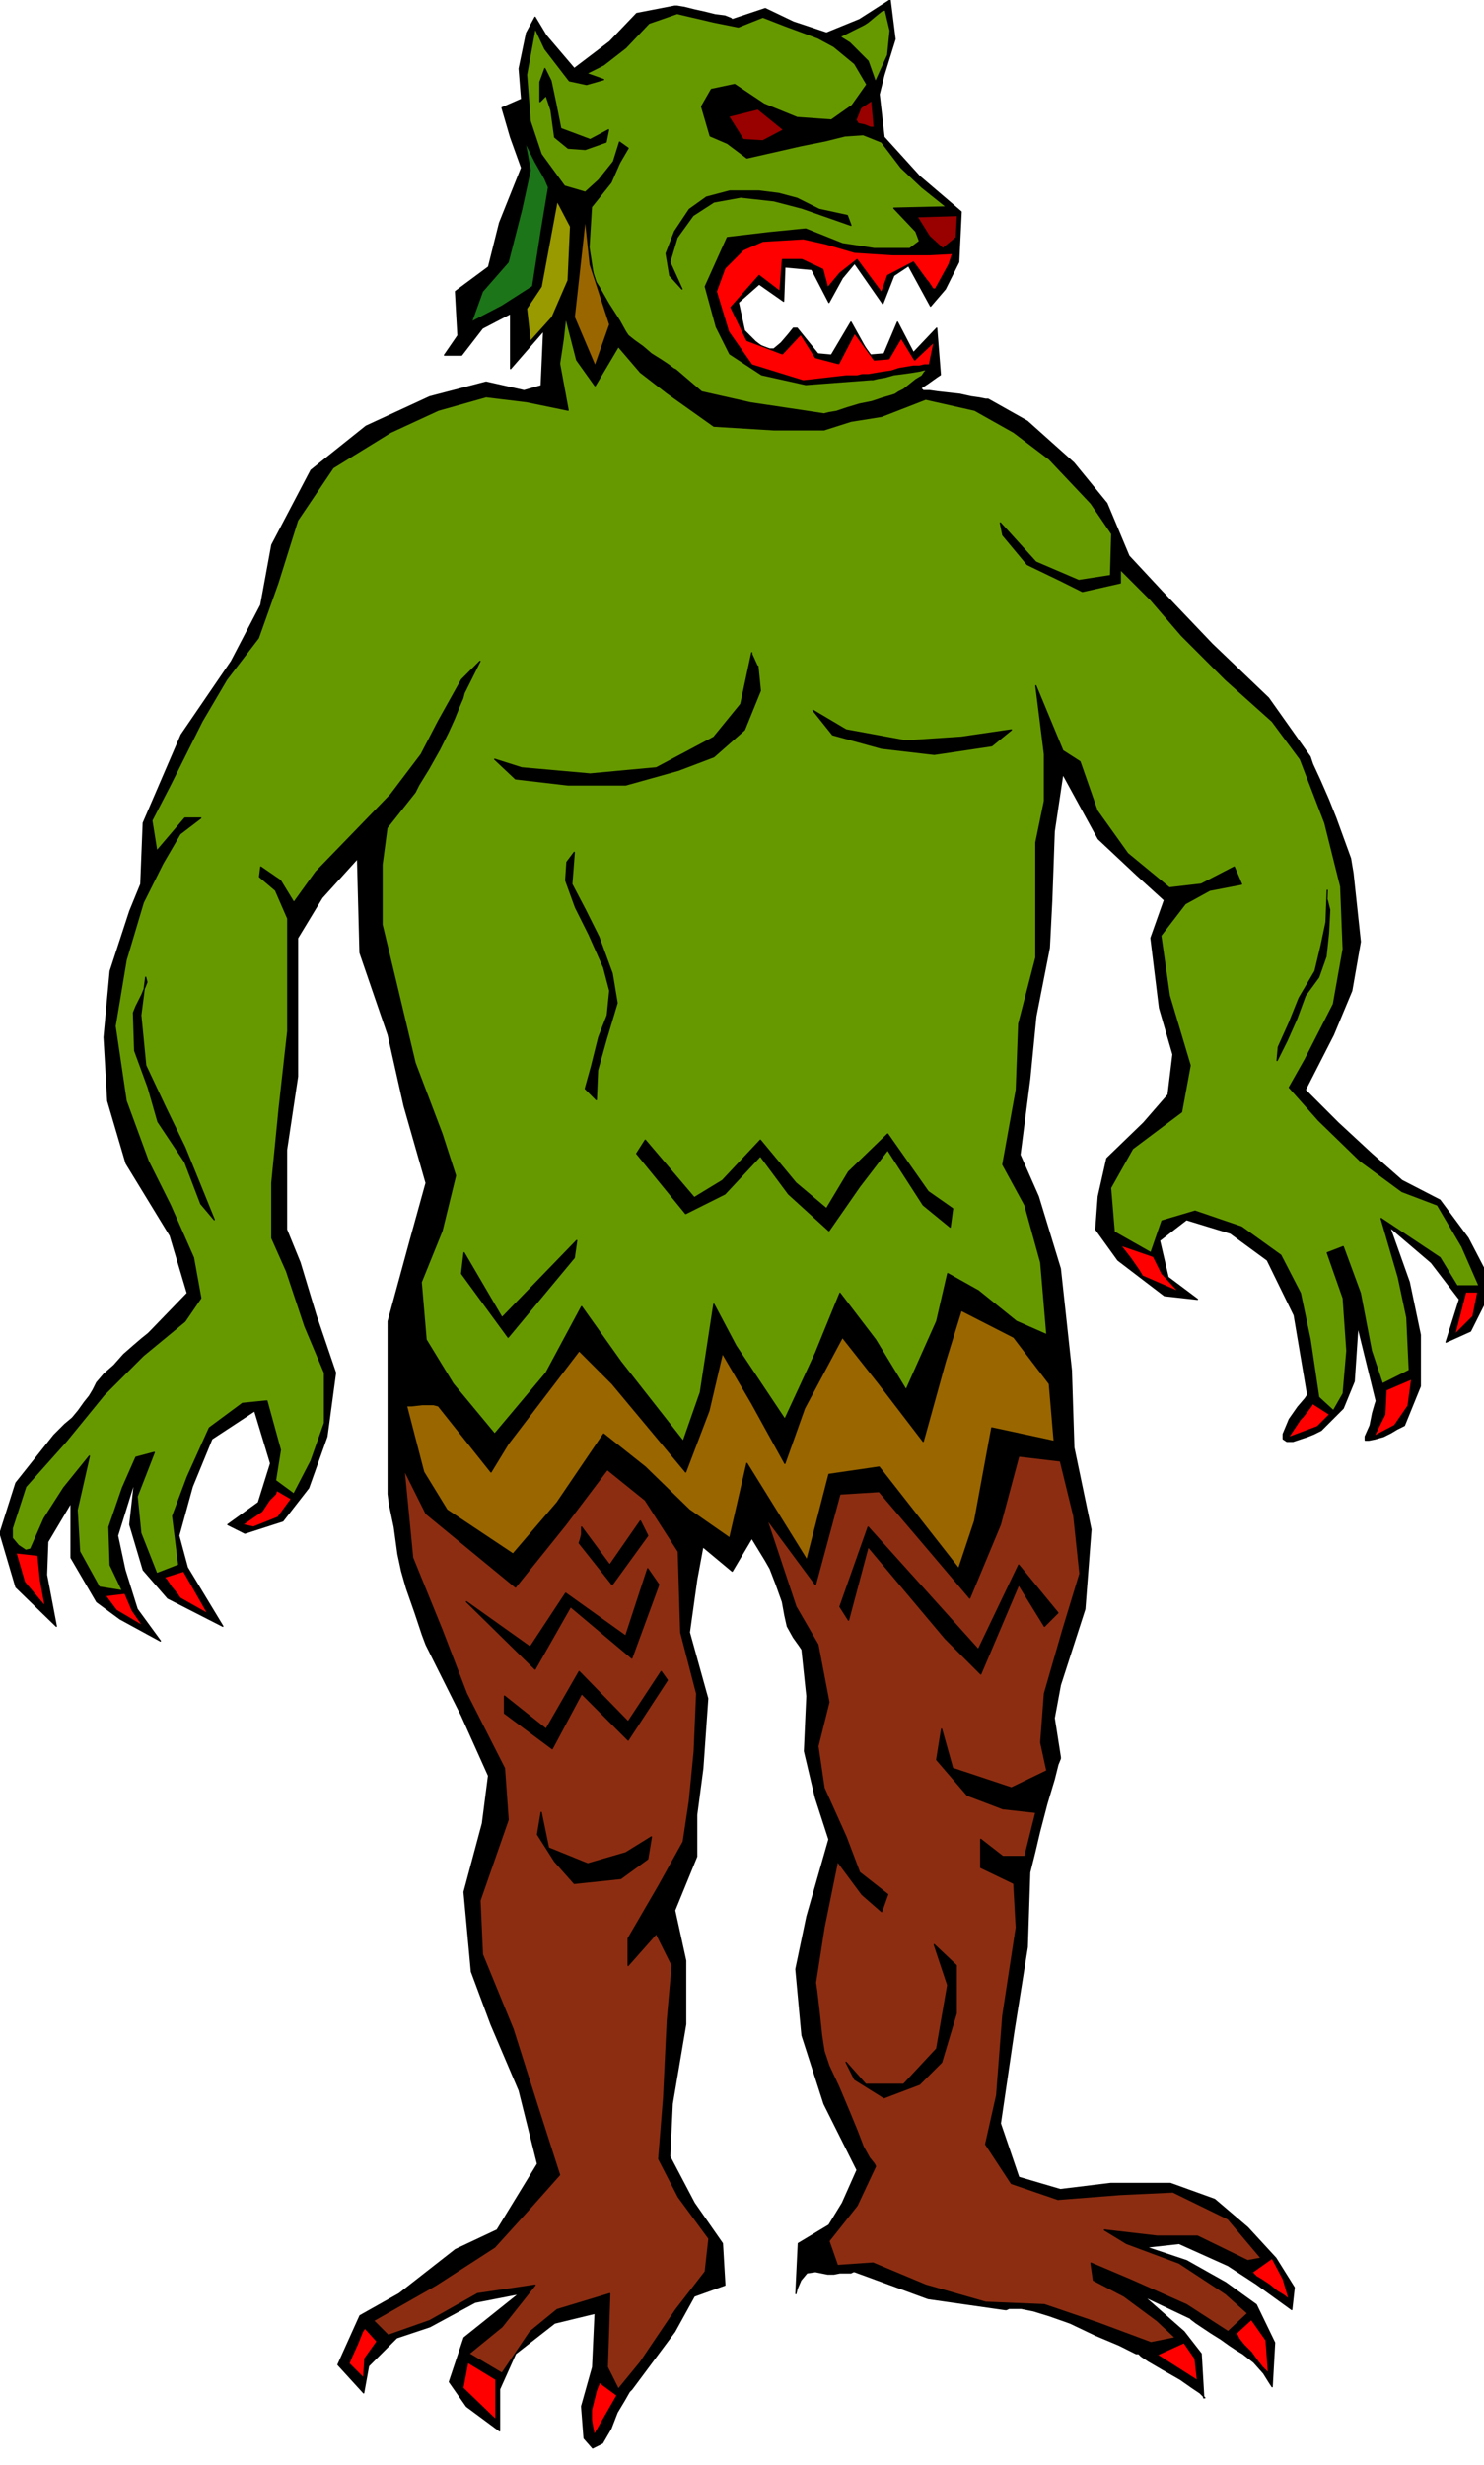 <svg xmlns="http://www.w3.org/2000/svg" fill-rule="evenodd" height="2.013in" preserveAspectRatio="none" stroke-linecap="round" viewBox="0 0 1212 2013" width="1.212in"><style>.pen0{stroke:#000;stroke-width:1;stroke-linejoin:round}.pen1{stroke:none}.brush3{fill:#8c2d11}.brush4{fill:#690}.brush5{fill:red}.brush6{fill:#900}.brush7{fill:#960}</style><path class="pen1" style="fill:#000" d="m598 16 27-9 23 11 27 9 27-11 25-16 4 32-9 29-4 16 4 35 29 32 34 29-2 41-11 22-12 14-18-33-12 8-9 23-23-33-10 12-11 20-14-27-22-2-1 28-20-14-17 15 5 23 3 3 6 6 8 6h7l6-5 6-7 4-5h3l17 21 11 1 16-27 15 27 12-1 11-26 13 25 19-20 3 38-3 2-7 5-6 4 2 2h5l7 1 9 1 9 1 9 2 7 1 5 1h2l32 18 38 34 27 33 18 43 27 29 41 43 46 44 34 48 2 6 6 13 7 16 6 15 4 11 4 11 4 11 2 12 6 56-7 40-15 36-23 45 27 27 27 25 25 22 31 16 23 31 13 25v29l-11 22-20 9 11-35-23-30-34-29 16 45 9 43v42l-13 32-2 1-4 2-5 3-6 3-7 2-5 1h-3v-3l4-9 2-10 2-7 1-3-15-61-3 45-9 22-18 18-2 1-4 2-5 2-6 2-6 2h-5l-3-2v-4l5-12 7-10 6-7 2-3-11-65-22-45-30-22-36-11-22 17 7 30 24 18-27-3-38-29-18-25 2-27 7-31 30-29 20-23 4-33-11-38-7-57 11-31-22-20-32-30-29-53-7 47-2 56-2 39-11 56-5 51-8 62 15 34 18 59 9 83 2 63 14 67-5 65-20 62-5 27 5 32v1l-2 5-3 12-6 20-6 23-4 17-3 12-1 4-2 61-11 69-11 75 15 44 34 10 41-5h49l36 13 27 23 23 25 15 24-2 18-29-21-23-15-40-18-27 3 33 11 32 18 25 18 15 31-2 36-2-3-5-8-8-9-9-7-5-3-6-4-7-5-8-5-6-4-6-4-4-3-1-1-38-18 33 29 14 18 2 34v2h1l-1-1-3-3-6-4-10-7-14-8-12-7-6-4-2-2h-2l-4-2-10-5-19-8-21-10-17-6-13-4-10-2h-10l-2 1h-1l-63-9-60-22h-1l-2 1h-9l-5 1h-5l-5-1-5-1-7 1-5 6-3 7-1 4 2-41 25-15 11-18 12-27-27-54-18-56-5-54 9-43 18-63-11-34-9-38 2-45-4-38-2-3-5-7-5-9-2-9-2-11-5-14-5-13-4-7-11-18-16 27-24-20-5 27-6 43 15 54-4 57-5 38v34l-18 44 9 41v52l-11 65-2 43 20 38 23 33 2 34-25 9-16 29-35 47-2 2-4 7-6 10-5 13-7 12-8 4-7-8-2-26 9-32 2-44-33 8-32 25-13 29v34l-27-20-14-20 12-36 45-36-36 7-37 20-27 9-23 23-4 22-21-23 18-40 32-18 46-36 34-16 33-54-15-60-23-54-16-43-6-65 15-56 5-39-22-49-29-58-3-8-6-18-7-20-4-14-3-14-3-22-4-19-1-8v-141l18-66 13-47-18-63-13-58-23-67-2-77-29 32-20 33v113l-9 60v65l11 27 13 43 16 47-7 52-15 42-21 27-31 10-14-7 25-18 10-32-13-43-35 23-16 39-11 40 7 26 29 48-45-23-20-23-11-37 4-36-14 45 6 28 10 32 19 26-33-18-19-14-21-36v-45l-19 32-1 27 8 42-33-32-13-44 13-41 31-39 1-1 3-3 5-5 6-5 5-6 5-7 4-5 3-5 3-6 6-7 8-7 8-9 8-7 7-6 5-4 2-2 30-31-14-47-36-59-15-51-3-52 5-54 16-49 9-22 2-50 31-72 41-60 24-46 9-49 32-61 45-36 52-24 46-12 31 7 14-4 2-45-27 31v-45l-23 12-17 22h-14l11-16-2-36 27-20 9-36 18-45-9-25-7-24 16-7-2-25 6-29 7-13 9 15 23 27 29-22 22-23 31-6h2l6 1 8 2 9 2 8 2 8 1 5 2 1 1z"/><path class="pen0" fill="none" d="m598 16 27-9 23 11 27 9 27-11 25-16 4 32-9 29-4 16 4 35 29 32 34 29-2 41-11 22-12 14-18-33-12 8-9 23-23-33-10 12-11 20-14-27-22-2-1 28-20-14-17 15 5 23h0l3 3 6 6 8 6h7l6-5 6-7 4-5h3l17 21 11 1 16-27 15 27 12-1 11-26 13 25 19-20 3 38h0l-3 2-7 5-6 4 2 2h5l7 1 9 1 9 1 9 2 7 1 5 1h2l32 18 38 34 27 33 18 43 27 29 41 43 46 44 34 48h0l2 6 6 13 7 16 6 15h0l4 11 4 11 4 11 2 12 6 56-7 40-15 36-23 45 27 27 27 25 25 22 31 16 23 31 13 25v29l-11 22-20 9 11-35-23-30-34-29 16 45 9 43v42l-13 32h0l-2 1-4 2-5 3-6 3-7 2-5 1h-3v-3h0l4-9 2-10 2-7 1-3-15-61-3 45-9 22-18 18h0l-2 1-4 2-5 2-6 2-6 2h-5l-3-2v-4h0l5-12 7-10 6-7 2-3-11-65-22-45-30-22-36-11-22 17 7 30 24 18-27-3-38-29-18-25 2-27 7-31 30-29 20-23 4-33-11-38-7-57 11-31-22-20-32-30-29-53-7 47-2 56-2 39-11 56-5 51-8 62 15 34 18 59 9 83 2 63 14 67-5 65-20 62-5 27 5 32h0v1l-2 5-3 12-6 20h0l-6 23-4 17-3 12-1 4-2 61-11 69-11 75 15 44 34 10 41-5h49l36 13 27 23 23 25 15 24-2 18-29-21-23-15-40-18-27 3 33 11 32 18 25 18 15 31-2 36h0l-2-3-5-8-8-9-9-7h0l-5-3-6-4-7-5-8-5-6-4-6-4-4-3-1-1-38-18 33 29 14 18 2 34h0v2h1l-1-1-3-3-6-4-10-7-14-8h0l-12-7-6-4-2-2h0-2l-4-2-10-5-19-8h0l-21-10-17-6-13-4-10-2h-10l-2 1h-1l-63-9-60-22h0-1l-2 1h-9l-5 1h-5l-5-1-5-1h0l-7 1-5 6-3 7-1 4 2-41 25-15 11-18 12-27-27-54-18-56-5-54 9-43 18-63-11-34-9-38 2-45-4-38h0l-2-3-5-7-5-9-2-9h0l-2-11-5-14-5-13-4-7-11-18-16 27-24-20-5 27-6 43 15 54-4 57-5 38v34l-18 44 9 41v52l-11 65-2 43 20 38 23 33 2 34-25 9-16 29-35 47h0l-2 2-4 7-6 10-5 13h0l-7 12-8 4-7-8-2-26 9-32 2-44-33 8-32 25-13 29v34l-27-20-14-20 12-36 45-36-36 7-37 20-27 9-23 23-4 22-21-23 18-40 32-18 46-36 34-16 33-54-15-60-23-54-16-43-6-65 15-56 5-39-22-49-29-58h0l-3-8-6-18-7-20-4-14h0l-3-14-3-22-4-19-1-8v-141l18-66 13-47-18-63-13-58-23-67-2-77-29 32-20 33v113l-9 60v65l11 27 13 43 16 47-7 52-15 42-21 27-31 10-14-7 25-18 10-32-13-43-35 23-16 39-11 40 7 26 29 48-45-23-20-23-11-37 4-36-14 45 6 28 10 32 19 26-33-18-19-14-21-36v-45l-19 32-1 27 8 42-33-32-13-44 13-41 31-39h0l1-1 3-3 5-5 6-5 5-6 5-7 4-5 3-5h0l3-6 6-7 8-7 8-9 8-7 7-6 5-4 2-2 30-31-14-47-36-59-15-51-3-52 5-54 16-49 9-22 2-50 31-72 41-60 24-46 9-49 32-61 45-36 52-24 46-12 31 7 14-4 2-45-27 31v-45l-23 12-17 22h-14l11-16-2-36 27-20 9-36 18-45-9-25-7-24 16-7-2-25 6-29 7-13 9 15 23 27 29-22 22-23 31-6h2l6 1 8 2 9 2 8 2 8 1 5 2 1 1"/><path class="pen1 brush3" d="m330 1200 18 36 73 60 41-51 34-45 31 25 27 42 2 66 13 50-2 47-4 41-5 33-20 36-25 43v22l23-26 13 26-4 45-3 63-4 50 16 31 25 34-3 27-24 31-29 43-18 22-9-18 2-60-43 13-22 18-23 34-27-16 27-22 27-34-47 7-39 22-34 12-12-12 51-29 48-31 29-32 24-27-18-56-20-63-25-61-2-44 23-66-3-42-31-61-20-52-24-59-7-72zm112 280-3 18 14 22 16 18 38-4 22-16 3-18-21 13-31 9-32-13-6-29zm-61-172 56 55 29-51 50 42 22-60-9-13-18 55-49-35-29 44-52-37zm31 77v14l39 29 24-45 38 38 32-49-5-7-27 41-40-41-27 47-34-27zm61-125 27 34 29-40-6-12-25 36-23-31v6l-1 4-1 3z"/><path class="pen0" fill="none" d="m330 1200 18 36 73 60 41-51 34-45 31 25 27 42 2 66 13 50-2 47-4 41-5 33-20 36-25 43v22l23-26 13 26-4 45-3 63-4 50 16 31 25 34-3 27-24 31-29 43-18 22-9-18 2-60-43 13-22 18-23 34-27-16 27-22 27-34-47 7-39 22-34 12-12-12 51-29 48-31 29-32 24-27-18-56-20-63-25-61-2-44 23-66-3-42-31-61-20-52-24-59-7-72h0"/><path class="pen0" fill="none" d="m442 1480-3 18 14 22 16 18 38-4 22-16 3-18-21 13-31 9-32-13-6-29h0m-61-172 56 55 29-51 50 42 22-60-9-13-18 55-49-35-29 44-52-37h0m31 77v14l39 29 24-45 38 38 32-49-5-7-27 41-40-41-27 47-34-27h0"/><path class="pen0" fill="none" d="m473 1260 27 34 29-40-6-12-25 36-23-31h0v6l-1 4-1 3"/><path class="pen1 brush4" d="m603 22 20-8 18 7 27 10 13 7 17 14 10 17-12 17-17 12-28-2-27-11-24-16-19 4-8 14 7 24 14 6 16 12 22-5 22-5 20-4 16-4 15-1 15 6 16 21 17 16 20 16-43 1 18 19 3 8-8 6h-29l-26-4-30-12-30 3-34 4-18 40 9 33 11 22 26 17 36 8 53-4h2l4-1 6-1 7-2 8-1 7-1 6-1 4-1h2l-2 2-2 3-5 3-5 4-5 4-4 2-3 2-3 1-7 2-9 3-10 2-10 3-9 3-6 1-4 1-60-9-40-9-21-18-2-1-4-3-6-4-8-5-7-6-7-5-5-4-2-3-5-9-9-14-8-14-4-6-4-26 2-33 16-20 7-16 7-12-7-5-5 16-12 15-11 10-17-5-19-26-9-27-3-38 7-38 8 17 20 26 14 3 14-4-14-5 14-7 18-14 19-20 23-8 30 7 20 4zm-106 84-15 8-24-9-4-20-4-19-5-10-4 11v16l5-5 4 12 3 22 11 9 14 1 17-6 2-10zm60 130-10-22 6-20 13-18 17-11 22-4 27 3 23 6 40 14-3-8-23-5-18-9-15-4-16-2h-24l-19 5-14 10-12 18-7 18 3 18 10 11z"/><path class="pen0" fill="none" d="m603 22 20-8 18 7 27 10 13 7 17 14 10 17-12 17-17 12-28-2-27-11-24-16-19 4-8 14 7 24 14 6 16 12 22-5 22-5 20-4 16-4 15-1 15 6 16 21 17 16 20 16-43 1 18 19 3 8-8 6h-29l-26-4-30-12-30 3-34 4-18 40 9 33 11 22 26 17 36 8 53-4h2l4-1 6-1 7-2 8-1 7-1 6-1 4-1h2l-2 2-2 3-5 3-5 4-5 4-4 2-3 2h0l-3 1-7 2-9 3-10 2-10 3-9 3-6 1-4 1-60-9-40-9-21-18h0l-2-1-4-3-6-4-8-5-7-6-7-5-5-4-2-3h0l-5-9-9-14-8-14-4-6-4-26 2-33 16-20 7-16 7-12-7-5-5 16-12 15-11 10-17-5-19-26-9-27-3-38 7-38 8 17 20 26 14 3 14-4-14-5 14-7 18-14 19-20 23-8 30 7 20 4h0"/><path class="pen0" fill="none" d="m497 106-15 8-24-9-4-20-4-19-5-10-4 11v16l5-5 4 12 3 22 11 9 14 1 17-6 2-10h0m60 130-10-22 6-20 13-18 17-11 22-4 27 3 23 6 40 14-3-8-23-5-18-9-15-4-16-2h-24l-19 5-14 10-12 18-7 18 3 18 10 11"/><path class="pen1 brush5" d="m913 1016 29 10 7 14 14 15-30-13-3-5-7-10-7-9-3-2z"/><path class="pen0" fill="none" d="m913 1016 29 10 7 14 14 15-30-13h0l-3-5-7-10-7-9-3-2"/><path class="pen1 brush5" d="m86 1303 16-2 6 14 9 13-22-13-9-12z"/><path class="pen0" fill="none" d="m86 1303 16-2 6 14 9 13-22-13-9-12"/><path class="pen1 brush5" d="m1132 1135 21-9-3 22-11 16-17 9 9-18 1-20z"/><path class="pen0" fill="none" d="m1132 1135 21-9-3 22-11 16-17 9 9-18 1-20"/><path class="pen1 brush5" d="M1197 1055h10l-4 20-15 15 9-35z"/><path class="pen0" fill="none" d="M1197 1055h10l-4 20-15 15 9-35"/><path class="pen1 brush5" d="m1072 1146 14 9-10 10-24 9 10-15 2-2 4-5 3-4 1-2z"/><path class="pen0" fill="none" d="m1072 1146 14 9-10 10-24 9 10-15h0l2-2 4-5 3-4 1-2"/><path class="pen1 brush5" d="m226 1217 12 7-11 15-20 8-9-2 16-11 2-3 4-6 5-5 1-3z"/><path class="pen0" fill="none" d="m226 1217 12 7-11 15-20 8-9-2 16-11h0l2-3 4-6 5-5 1-3"/><path class="pen1 brush5" d="m134 1288 16-5 20 35-23-13-2-3-5-6-4-6-2-2z"/><path class="pen0" fill="none" d="m134 1288 16-5 20 35-23-13h0l-2-3-5-6-4-6-2-2"/><path class="pen1 brush5" d="m13 1268 18 2 2 20 4 22-17-20-7-24z"/><path class="pen0" fill="none" d="m13 1268 18 2 2 20 4 22-17-20-7-24"/><path class="pen1 brush6" d="m749 177 33-1-1 18-11 9-11-10-10-16z"/><path class="pen0" fill="none" d="m749 177 33-1-1 18-11 9-11-10-10-16"/><path class="pen1 brush4" d="m723 8 4 17-2 20-10 22-6-17-15-15-8-5 20-10 3-2 6-5 5-4 3-1z"/><path class="pen0" fill="none" d="m723 8 4 17-2 20-10 22-6-17-15-15-8-5 20-10h0l3-2 6-5 5-4 3-1"/><path class="pen1 brush7" d="m358 1148 43 54 14-23 58-76 27 27 60 72 19-50 11-47 24 41 27 49 16-45 31-58 30 38 36 47 18-65 13-42 43 22 29 38 4 47-51-11-14 76-13 39-65-83-41 6-18 70-49-79-14 61-33-23-36-35-34-27-38 56-36 42-54-36-19-31-14-54h4l9-1h9l4 1z"/><path class="pen0" fill="none" d="m358 1148 43 54 14-23 58-76 27 27 60 72 19-50 11-47 24 41 27 49 16-45 31-58 30 38 36 47 18-65 13-42 43 22 29 38 4 47-51-11-14 76-13 39-65-83-41 6-18 70-49-79-14 61-33-23-36-35-34-27-38 56-36 42-54-36-19-31-14-54h4l9-1h9l4 1"/><path class="pen1" style="fill:#1c7519" d="m428 112 5 27-7 32-11 43-21 24-9 25 25-13 25-16 7-45 6-36-3-7-8-14-7-14-2-6z"/><path class="pen0" fill="none" d="m428 112 5 27-7 32-11 43-21 24-9 25 25-13 25-16 7-45 6-36h0l-3-7-8-14-7-14-2-6"/><path class="pen1" style="fill:#990" d="m455 164 11 21-2 44-13 30-18 20-3-27 12-18 13-70z"/><path class="pen0" fill="none" d="m455 164 11 21-2 44-13 30-18 20-3-27 12-18 13-70"/><path class="pen1 brush7" d="m478 178 4 38 16 49-12 34-17-40 9-81z"/><path class="pen0" fill="none" d="m478 178 4 38 16 49-12 34-17-40 9-81"/><path class="pen1 brush6" d="m640 106-21-17-24 6 12 19 16 1 17-9z"/><path class="pen0" fill="none" d="m640 106-21-17-24 6 12 19 16 1 17-9"/><path class="pen1 brush6" d="m699 98 4-10 9-6 2 22h-3l-5-2-5-1-2-3z"/><path class="pen0" fill="none" d="m699 98 4-10 9-6 2 22h0-3l-5-2-5-1-2-3"/><path class="pen1 brush5" d="m764 236 11-20 3-9-19 1h-30l-31-2-24-7-18-4-33 2-16 7-15 15-7 19 10 33 19 27 42 13 35-4h9l4-1h5l6-1 6-1 7-1 6-2 6-1 6-1h5l4-1h4l4-19-16 15-11-18-10 17-12 1-16-22-13 25-19-5-12-19-15 16-29-11-13-27 23-26 17 13 2-26h16l17 8 4 15 10-12 14-11 20 27 5-14 21-11 11 15 1 1 2 3 2 3h2z"/><path class="pen0" fill="none" d="m764 236 11-20 3-9-19 1h-30l-31-2-24-7-18-4-33 2-16 7-15 15-7 19 10 33 19 27 42 13 35-4h9l4-1h5l6-1 6-1h0l7-1 6-2 6-1 6-1h5l4-1h4l4-19-16 15-11-18-10 17-12 1-16-22-13 25-19-5-12-19-15 16-29-11-13-27 23-26 17 13 2-26h16l17 8 4 15 10-12 14-11 20 27 5-14 21-11 11 15h0l1 1 2 3 2 3h2"/><path class="pen1 brush4" d="m523 304 22 17 38 27 49 3h41l22-7 25-4 36-14 40 9 32 18 29 22 34 36 17 25-1 34-26 4-35-15-29-32 2 10 20 24 27 13 18 9 31-7v-11l25 25 25 29 36 36 38 34 23 31 20 52 13 52 2 51-8 45-23 45-13 23 24 27 34 33 34 25 29 11 20 34 14 32h-18l-14-23-48-32 14 48 7 33 2 43-22 11-9-27-9-47-14-38-13 5 13 37 3 43-3 35-8 14-12-11-7-47-8-38-16-31-32-23-38-13-27 8-9 26-30-17-3-36 18-32 40-30 7-38-17-57-7-49 20-26 20-11 26-5-6-14-27 14-26 3-34-28-25-35-14-40-14-9-22-53 7 56v38l-7 34v94l-14 54-2 54-11 61 18 33 13 47 5 59-25-11-31-25-25-14-9 39-25 56-25-41-29-38-20 49-25 54-40-60-18-34-11 72-14 40-51-65-32-45-29 54-42 50-34-41-22-36-4-47 17-42 11-45-11-34-22-58-15-63-12-50v-49l4-30 23-29 3-6 8-13 9-16 7-14 5-11 4-10 3-7 1-4 13-26-15 15-19 34-14 27-25 33-29 30-32 33-18 25-11-18-16-11-1 8 13 11 10 23v92l-7 63-6 61v45l12 27 15 45 16 38v41l-11 31-14 27-15-11 4-25-11-40-20 2-27 20-18 40-12 32 5 40-18 7-13-33-3-30 14-36-15 4-11 25-11 32 1 31 10 21-19-3-16-29-2-34 10-44-21 26-16 25-11 25-4 1-6-4-5-6v-8l11-34 33-37 31-38 32-32 34-28 13-19-6-33-19-43-18-36-18-49-9-61 9-54 14-47 16-32 14-24 17-13h-13l-23 27-4-25 15-29 26-52 20-34 26-34 16-45 16-51 29-43 47-29 39-18 39-11 33 4 34 7-7-38 3-20 2-18 9 35 15 21 19-32 18 21zm-144 719-2 17 38 52 54-65 2-14-61 63-31-53zm141-81 40 49 32-16 29-31 23 31 33 30 25-36 23-30 29 45 22 18 2-15-20-14-33-47-32 31-18 30-25-21-29-35-31 33-23 14-40-47-7 11zm94-409-9 42-22 27-47 25-54 5-56-5-22-7 17 16 43 5h47l43-12 29-11 25-22 13-32-2-20-5-11zm50 47 16 20 40 11 43 5 47-7 16-13-41 6-45 3-49-9-27-16zM469 696l-6 8-1 15 8 22 11 22 12 27 5 19-2 20-7 18-6 24-5 18 9 9 1-24 7-25 9-30-4-24-11-30-11-22-11-21 2-26zM119 798l1 4-4 10-5 10-2 5 1 31 11 30 8 28 22 33 13 34 11 13-13-32-11-27-16-33-16-34-4-41 4-31zm965-71-1 26-4 19-5 21-13 22-8 20-9 20-1 11 8-16 8-18 7-19 11-15 6-17 2-19 1-19-2-8v-8z"/><path class="pen0" fill="none" d="m523 304 22 17 38 27 49 3h41l22-7 25-4 36-14 40 9 32 18 29 22 34 36 17 25-1 34-26 4-35-15-29-32 2 10 20 24 27 13 18 9 31-7v-11l25 25 25 29 36 36 38 34 23 31 20 52 13 52 2 51-8 45-23 45-13 23 24 27 34 33 34 25 29 11 20 34 14 32h-18l-14-23-48-32 14 48 7 33 2 43-22 11-9-27-9-47-14-38-13 5 13 37 3 43-3 35-8 14-12-11-7-47-8-38-16-31-32-23-38-13-27 8-9 26-30-17-3-36 18-32 40-30 7-38-17-57-7-49 20-26 20-11 26-5-6-14-27 14-26 3-34-28-25-35-14-40-14-9-22-53 7 56v38l-7 34v94l-14 54-2 54-11 61 18 33 13 47 5 59-25-11-31-25-25-14-9 39-25 56-25-41-29-38-20 49-25 54-40-60-18-34-11 72-14 40-51-65-32-45-29 54-42 50-34-41-22-36-4-47 17-42 11-45-11-34-22-58-15-63-12-50v-49l4-30 23-29h0l3-6 8-13 9-16 7-14h0l5-11 4-10 3-7 1-4 13-26-15 15-19 34-14 27-25 33-29 30-32 33-18 25-11-18-16-11-1 8 13 11 10 23v92l-7 63-6 61v45l12 27 15 45 16 38v41l-11 31-14 27-15-11 4-25-11-40-20 2-27 20-18 40-12 32 5 40-18 7-13-33-3-30 14-36-15 4-11 25-11 32 1 31 10 21-19-3-16-29-2-34 10-44-21 26-16 25-11 25h0l-4 1-6-4-5-6v-8l11-34 33-37 31-38 32-32 34-28 13-19-6-33-19-43-18-36-18-49-9-61 9-54 14-47 16-32 14-24 17-13h-13l-23 27-4-25 15-29 26-52 20-34 26-34 16-45 16-51 29-43 47-29 39-18 39-11 33 4 34 7-7-38 3-20 2-18 9 35 15 21 19-32 18 21h0"/><path class="pen0" fill="none" d="m379 1023-2 17 38 52 54-65 2-14-61 63-31-53h0m141-81 40 49 32-16 29-31 23 31 33 30 25-36 23-30 29 45 22 18 2-15-20-14-33-47-32 31-18 30-25-21-29-35-31 33-23 14-40-47-7 11h0m94-409-9 42-22 27-47 25-54 5-56-5-22-7 17 16 43 5h47l43-12 29-11 25-22 13-32-2-20m45 36 16 20 40 11 43 5 47-7 16-13-41 6-45 3-49-9-27-16h0M469 696l-6 8-1 15 8 22 11 22 12 27 5 19-2 20-7 18-6 24-5 18 9 9 1-24 7-25 9-30-4-24-11-30-11-22-11-21 2-26h0M119 798h0l1 4-4 10-5 10-2 5 1 31 11 30 8 28 22 33 13 34 11 13-13-32-11-27-16-33-16-34-4-41 4-31h0m965-71-1 26-4 19-5 21-13 22-8 20-9 20-1 11 8-16 8-18 7-19 11-15 6-17 2-19 1-19-2-8"/><path class="pen1 brush3" d="m832 1189 34 4 11 45 5 47-14 46-15 52-3 40 5 23-29 14-48-16-9-32-4 25 25 29 29 11 27 3-9 36h-18l-18-14v23l27 13 2 36-11 72-5 65-9 40 21 32 38 13 51-4 43-2 45 22 27 32-11 2-41-20h-33l-43-5 18 11 43 16 38 25 18 16-16 15-34-22-45-20-33-14 2 14 25 13 27 20 15 14-20 4-43-16-44-15-48-2-49-14-43-18-29 2-7-20 23-29 15-32-1-2-4-5-5-9-5-13-7-17-8-19-8-17-4-12-2-13-2-19-2-17-1-7 7-45 11-54 20 27 16 14 5-14-23-18-11-29-18-40-5-34 9-36-9-47-18-31-24-72 40 54 20-74 32-2 29 34 45 53 25-60 15-56zm-139 134 16-60 63 75 29 29 31-73 21 34 11-11-32-39-33 69-90-100-23 65 7 11zm-2 361 7 14 24 15 29-11 18-18 12-40v-39l-18-17 11 33-9 52-27 29h-31l-16-18z"/><path class="pen0" fill="none" d="m832 1189 34 4 11 45 5 47-14 46-15 52-3 40 5 23-29 14-48-16-9-32-4 25 25 29 29 11 27 3-9 36h-18l-18-14v23l27 13 2 36-11 72-5 65-9 40 21 32 38 13 51-4 43-2 45 22 27 32-11 2-41-20h-33l-43-5 18 11 43 16 38 25 18 16-16 15-34-22-45-20-33-14 2 14 25 13 27 20 15 14-20 4-43-16-44-15-48-2-49-14-43-18-29 2-7-20 23-29 15-32h0l-1-2-4-5-5-9-5-13h0l-7-17-8-19-8-17-4-12h0l-2-13-2-19-2-17-1-7 7-45 11-54 20 27 16 14 5-14-23-18-11-29-18-40-5-34 9-36-9-47-18-31-24-72 40 54 20-74 32-2 29 34 45 53 25-60 15-56h0"/><path class="pen0" fill="none" d="m693 1323 16-60 63 75 29 29 31-73 21 34 11-11-32-39-33 69-90-100-23 65 7 11h0m-2 361 7 14 24 15 29-11 18-18 12-40v-39l-18-17 11 33-9 52-27 29h-31l-16-18"/><path class="pen1 brush5" d="m382 1929 23 14v33l-27-26 4-21z"/><path class="pen0" fill="none" d="m382 1929 23 14v33l-27-26 4-21"/><path class="pen1 brush5" d="m945 1923 22-10 9 13 2 18-33-21z"/><path class="pen0" fill="none" d="m945 1923 22-10 9 13 2 18-33-21"/><path class="pen1 brush5" d="m1010 1905 12-11 12 17 2 27-1-1-4-4-4-5-5-7-6-6-4-5-2-4v-1z"/><path class="pen0" fill="none" d="m1010 1905 12-11 12 17 2 27h0l-1-1-4-4-4-5-5-7-6-6-4-5-2-4v-1"/><path class="pen1 brush5" d="m1022 1856 17-12 9 17 5 17-1-1-4-3-5-3-6-5-6-4-5-3-3-3h-1z"/><path class="pen0" fill="none" d="m1022 1856 17-12 9 17 5 17h0l-1-1-4-3-5-3-6-5-6-4-5-3-3-3h-1"/><path class="pen1 brush5" d="m489 1945 15 11-19 33v-2l-1-5-1-6v-8l2-8 2-8 2-5v-2z"/><path class="pen0" fill="none" d="m489 1945 15 11-19 33h0v-2l-1-5-1-6v-8h0l2-8 2-8 2-5v-2"/><path class="pen1 brush5" d="m298 1901 10 11-10 14-1 16-12-12 2-5 5-11 4-10 2-3z"/><path class="pen0" fill="none" d="m298 1901 10 11-10 14-1 16-12-12h0l2-5 5-11 4-10 2-3"/></svg>
